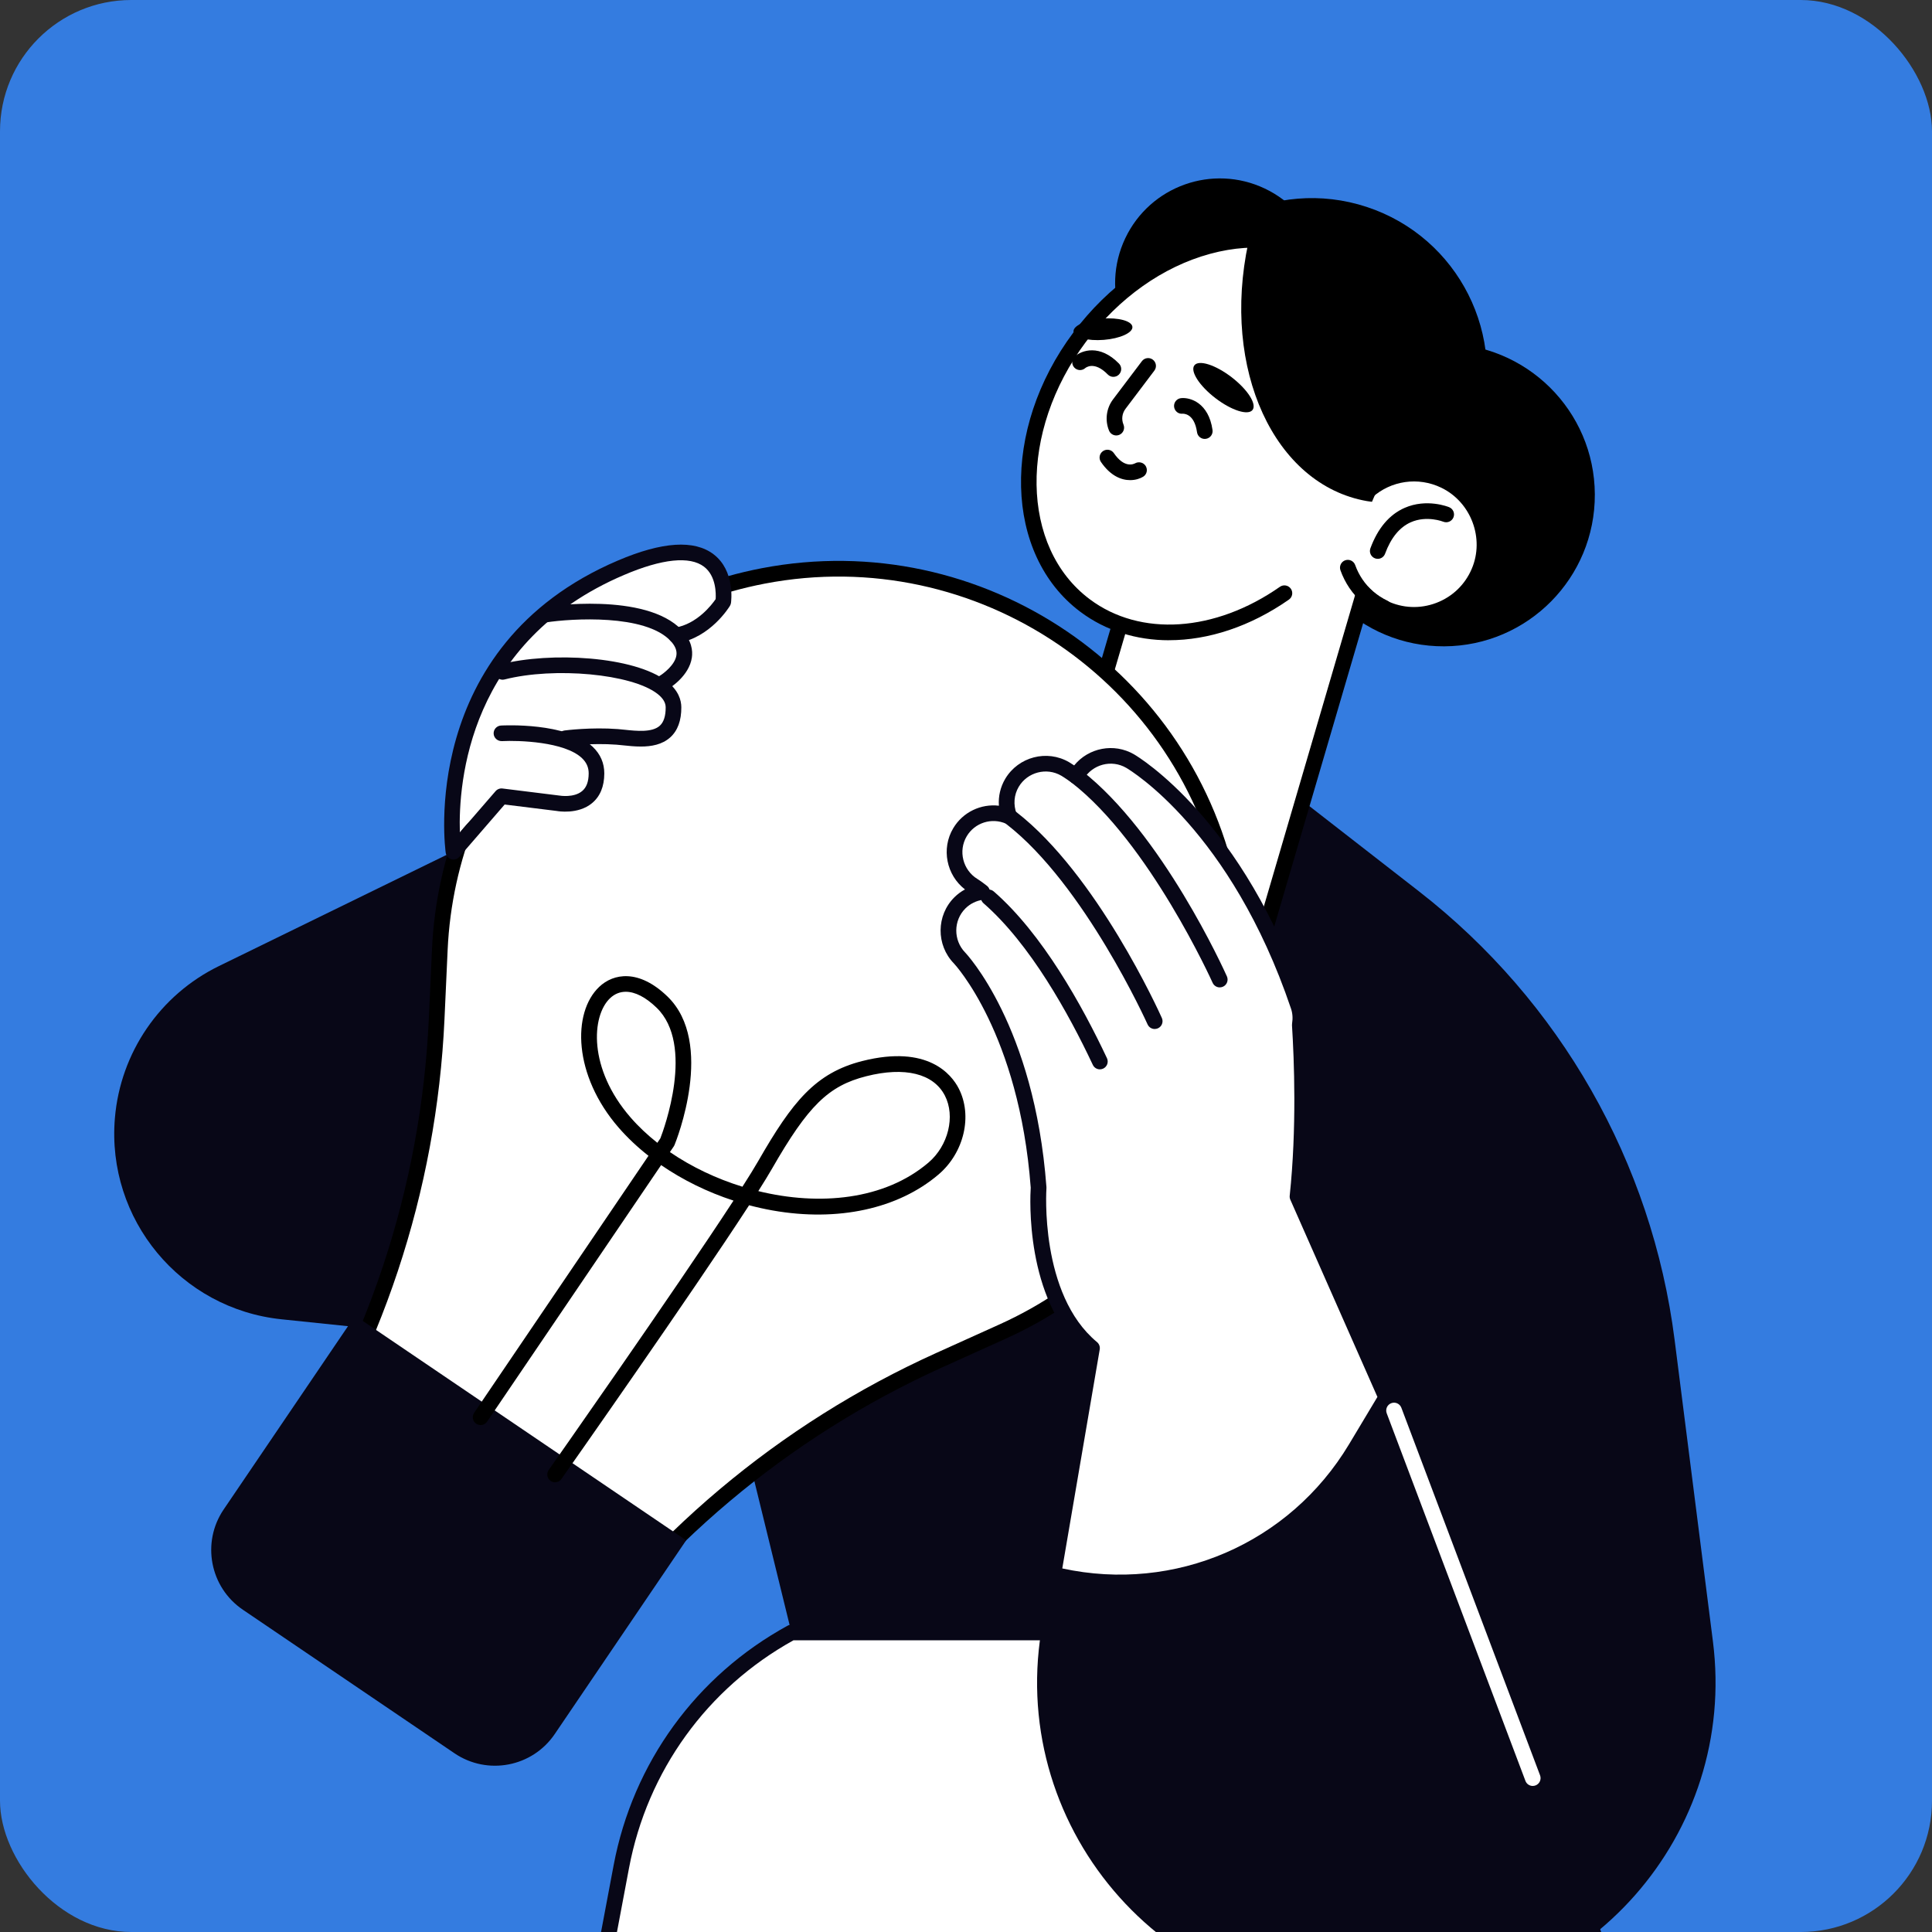 <?xml version="1.0" encoding="UTF-8"?> <svg xmlns="http://www.w3.org/2000/svg" xmlns:xlink="http://www.w3.org/1999/xlink" id="Layer_2" data-name="Layer 2" viewBox="0 0 854.84 854.84"><rect x="0" y="0" width="854.84" height="854.84" fill="#333333" stroke="none"/><defs><style> .cls-1 { fill: #fff; } .cls-2 { fill: none; } .cls-3 { fill: #080717; } .cls-4 { fill: #347ce0; } .cls-5 { clip-path: url(#clippath); } </style><clipPath id="clippath"><rect class="cls-2" y="0" width="854.84" height="854.84" rx="58.09" ry="58.09"></rect></clipPath></defs><g id="_Layer_" data-name="&amp;lt;Layer&amp;gt;"><g class="cls-5"><rect class="cls-4" y="0" width="854.84" height="854.84" rx="58.09" ry="58.09"></rect><g><g><path class="cls-1" d="M263.86,884.59l11.06-58.71c8.3-44.06,35.92-82.07,75.26-103.57h303.84l62.15,162.28h-452.31Z"></path><path class="cls-3" d="M716.17,888.05c-1.39,0-2.7-.85-3.23-2.22l-61.3-160.05h-300.57c-38.17,21.15-64.66,57.83-72.75,100.75l-11.06,58.71c-.35,1.87-2.16,3.11-4.04,2.76-1.88-.35-3.11-2.16-2.76-4.04l11.06-58.71c8.53-45.25,36.59-83.87,77-105.96.51-.28,1.08-.42,1.66-.42h303.84c1.43,0,2.72.89,3.23,2.22l62.15,162.28c.68,1.78-.21,3.79-2,4.47-.41.16-.82.23-1.24.23Z"></path></g><polygon class="cls-3" points="308.74 553.12 350.18 722.31 654.02 729.21 688.55 501.33 308.74 553.12"></polygon><path class="cls-3" d="M321.79,317.57l-224.92,109.88c-26.11,12.75-43.59,38.29-46.03,67.24h0c-3.78,44.81,29.01,84.41,73.74,89.05l200.28,20.79-3.07-286.96Z"></path><path class="cls-3" d="M559.64,341.35l68.2,53.04c62.46,48.58,103.13,119.93,113.11,198.43l16.96,133.49c10.83,85.2-55.57,160.57-141.45,160.57h-14.94c-91.2,0-158.96-84.43-139.21-173.47l3.73-16.82,93.61-355.25Z"></path><g><circle cx="580.49" cy="165.13" r="77.46" transform="translate(241.88 664.71) rotate(-71.75)"></circle><circle cx="638.7" cy="219.03" r="66.95" transform="translate(-1.06 3.12) rotate(-.28)"></circle><g><path class="cls-1" d="M604.77,217.57c9.13-8.2,22.67-10.58,34.43-4.91,14.84,7.15,21.64,25.24,15.17,40.38-7.01,16.39-26.16,23.53-42.12,15.96-3.42-1.62-6.38-3.81-8.88-6.36l-44.14,150.59-40.33-11.82c-30.56-8.96-48.07-40.99-39.11-71.54l40.19-137.14,84.78,24.85Z"></path><path d="M559.24,416.69c-.33,0-.65-.05-.97-.14l-40.33-11.82c-15.67-4.59-28.61-15.01-36.43-29.33-7.83-14.32-9.62-30.84-5.02-46.51l40.19-137.14c.26-.88.86-1.62,1.66-2.07.81-.44,1.75-.53,2.63-.28l82.99,24.32c10.4-8.35,24.62-10.03,36.75-4.18,16.47,7.94,24.03,28.06,16.85,44.86-3.75,8.77-10.72,15.46-19.63,18.83-8.91,3.38-18.55,2.98-27.16-1.11-1.96-.93-3.83-2.05-5.59-3.35l-42.62,145.42c-.26.88-.86,1.62-1.66,2.07-.51.28-1.09.42-1.66.42ZM522.34,197.02l-39.22,133.82c-4.07,13.89-2.49,28.54,4.46,41.24,6.94,12.7,18.42,21.94,32.31,26.01l37.01,10.85,43.16-147.27c.34-1.18,1.29-2.09,2.48-2.38,1.19-.3,2.45.05,3.31.93,2.33,2.38,4.99,4.28,7.89,5.66,6.88,3.27,14.61,3.59,21.74.89,7.13-2.7,12.71-8.05,15.71-15.08,5.75-13.44-.3-29.54-13.49-35.9-10.19-4.91-22.2-3.19-30.62,4.37-.89.8-2.13,1.07-3.29.75l-81.46-23.88Z"></path></g><path d="M609.59,247.26c-.4,0-.8-.07-1.19-.21-1.79-.66-2.71-2.65-2.05-4.44,3.28-8.9,8.38-14.93,15.16-17.9,9.77-4.29,19.3-.46,19.7-.29,1.77.73,2.61,2.75,1.88,4.52-.73,1.76-2.74,2.6-4.51,1.89h0c-.07-.03-7.32-2.88-14.36.25-4.96,2.2-8.79,6.89-11.38,13.93-.52,1.4-1.84,2.26-3.25,2.26Z"></path><path d="M497.89,105.42c-10.98,23.12-1.14,50.77,21.99,61.75,23.12,10.98,50.77,1.14,61.75-21.99,10.98-23.12,1.14-50.77-21.99-61.75-23.12-10.98-50.77-1.14-61.75,21.99Z"></path><path d="M612.38,272.36c-.5,0-1-.11-1.48-.33-5.62-2.67-10.42-6.79-13.88-11.93-1.62-2.41-2.94-5.02-3.92-7.77-.64-1.8.3-3.78,2.1-4.42,1.81-.63,3.78.3,4.42,2.1.79,2.2,1.84,4.3,3.14,6.23,2.76,4.11,6.61,7.41,11.1,9.54,1.73.82,2.46,2.88,1.64,4.61-.59,1.25-1.83,1.98-3.13,1.98Z"></path><g><path class="cls-1" d="M611.98,204.11c11.26-33.56,4.59-68-19.65-86.14-32.32-24.18-83.63-10.21-114.62,31.2-30.99,41.41-29.91,94.59,2.4,118.77,24.24,18.14,59.16,14.81,88.18-5.46l43.68-58.38Z"></path><path d="M517.29,283.29c-14.41,0-28-4.16-39.25-12.57-33.79-25.29-35.18-80.74-3.1-123.61,15.45-20.65,36.29-35.37,58.68-41.47,22.7-6.18,44.29-2.78,60.79,9.56,24.79,18.55,32.97,53.87,20.85,90.01-.61,1.81-2.57,2.78-4.38,2.18-1.81-.61-2.79-2.57-2.18-4.38,11.15-33.25,3.92-65.54-18.44-82.27-14.76-11.04-34.23-14.04-54.82-8.43-20.91,5.69-40.42,19.52-54.95,38.93-29.79,39.82-29.03,90.92,1.71,113.92,22.35,16.73,55.38,14.56,84.13-5.53,1.57-1.09,3.72-.71,4.82.86,1.1,1.57.71,3.72-.86,4.82-17.07,11.92-35.63,17.96-52.99,17.96Z"></path></g><path d="M607.05,222.03c-.74-.1-1.48-.18-2.21-.31-41.01-7.14-64.52-58.32-52.5-114.32.14-.63.3-1.25.44-1.88,15.14-1.1,29.47,2.55,41.14,11.58,27.11,20.98,31.38,64.31,13.13,104.92Z"></path><path d="M501.05,144.63c.21,2.6-5.46,5.17-12.65,5.75-7.2.58-13.2-1.06-13.41-3.66-.21-2.6,5.46-5.17,12.65-5.75,7.2-.58,13.2,1.06,13.41,3.66Z"></path><path d="M554.21,181.38c-1.97,2.57-9.32.23-16.43-5.22-7.11-5.45-11.27-11.94-9.31-14.51,1.97-2.57,9.32-.23,16.43,5.22,7.11,5.45,11.27,11.94,9.31,14.51Z"></path><path d="M493.91,192.67c-1.36,0-2.65-.8-3.2-2.14-1.89-4.58-1.21-9.88,1.77-13.82l12.76-16.89c1.15-1.53,3.32-1.84,4.85-.68,1.52,1.15,1.83,3.32.67,4.85l-12.76,16.89c-1.53,2.03-1.87,4.65-.89,7.01.73,1.77-.11,3.79-1.88,4.52-.43.18-.88.26-1.32.26Z"></path><path d="M533.06,194.21c-1.69,0-3.18-1.25-3.42-2.97-1.22-8.58-6.18-8.17-6.38-8.19-1.93.22-3.59-1.22-3.77-3.12-.18-1.9,1.22-3.59,3.12-3.77,4.04-.4,12.17,2.07,13.89,14.1.27,1.89-1.05,3.64-2.94,3.91-.17.02-.33.03-.49.03Z"></path><path d="M492.65,166.75c-.9,0-1.8-.35-2.48-1.04-6.05-6.2-9.83-2.97-9.99-2.84-1.43,1.27-3.62,1.14-4.89-.29-1.27-1.43-1.14-3.62.29-4.89,3.04-2.7,11.04-5.52,19.53,3.18,1.33,1.37,1.31,3.56-.06,4.89-.67.66-1.54.98-2.42.98Z"></path><path d="M500.05,212.44c-3.88,0-8.69-1.84-12.92-8.04-1.08-1.58-.67-3.73.91-4.81,1.58-1.07,3.73-.67,4.81.91,4.58,6.7,8.63,4.91,9.4,4.49,1.65-.91,3.76-.37,4.71,1.25.95,1.63.46,3.69-1.14,4.68-1.33.82-3.37,1.52-5.77,1.52Z"></path></g><g><g><path class="cls-1" d="M337.75,254.82h0c-80.22,15.38-139.42,83.76-143.14,165.35l-1.4,30.73c-3.45,75.46-27.72,148.49-70.12,211l-3.46,5.11,122.45,83.06,3.46-5.11c42.4-62.51,101.29-112.07,170.12-143.17l28.03-12.66c74.43-33.63,116.08-113.92,100.71-194.14h0c-18.36-95.77-110.87-158.53-206.65-140.17Z"></path><path d="M242.06,753.53c-.67,0-1.34-.19-1.94-.6l-122.46-83.06c-.76-.51-1.28-1.31-1.45-2.21-.17-.9.02-1.84.53-2.6l3.47-5.11c42.07-62.02,66.11-134.36,69.53-209.22l1.4-30.73c3.81-83.52,63.83-152.85,145.95-168.59h0c97.5-18.68,192.01,45.43,210.7,142.92,15.74,82.12-26.48,163.52-102.68,197.94l-28.03,12.66c-68.29,30.86-126.62,79.95-168.69,141.96l-3.46,5.11c-.67.99-1.76,1.52-2.87,1.52ZM124.42,666.09l116.73,79.18,1.52-2.24c42.78-63.07,102.11-113,171.57-144.38l28.03-12.66c73.27-33.1,113.87-111.37,98.73-190.33-17.97-93.74-108.83-155.41-202.6-137.43-78.96,15.14-136.67,81.8-140.34,162.11l-1.4,30.73c-3.48,76.13-27.93,149.72-70.71,212.79l-1.52,2.24Z"></path></g><path class="cls-3" d="M103.81,620.16h177.01v103.6c0,17.62-14.31,31.93-31.93,31.93h-113.15c-17.62,0-31.93-14.31-31.93-31.93v-103.6h0Z" transform="translate(419.34 10.66) rotate(34.15)"></path><path d="M245.61,655.87c-.69,0-1.38-.2-1.99-.63-1.56-1.1-1.94-3.26-.84-4.82.65-.93,55.62-79.09,81.77-119.19-11.56-3.78-22.49-9.15-32.03-15.72l-77.01,113.52c-1.07,1.59-3.22,2-4.81.92-1.58-1.07-1.99-3.22-.92-4.81l77.15-113.74c-4.9-3.85-9.35-8.04-13.22-12.49-20.05-23.1-20.62-50.85-8.57-62.27,6.29-5.97,17.51-7.98,30.17,4.25,21.26,20.53,3.9,63.87,3.15,65.71-.09.22-.2.44-.34.64l-1.71,2.51c9.55,6.54,20.55,11.77,32.09,15.33,2.97-4.64,5.37-8.53,7.03-11.42,15.11-26.33,25.35-38.96,46.03-44.2,29.04-7.33,39.48,6.01,42.62,12.1,6.24,12.08,2.41,28.47-8.92,38.11-17.86,15.22-44.6,21.01-73.37,15.92-3.51-.62-7-1.4-10.44-2.31-25.46,39.23-80.33,117.26-83.04,121.11-.67.96-1.75,1.47-2.83,1.47ZM335.51,527.02c26.99,6.62,55.85,3.96,75.3-12.61,8.79-7.49,11.98-20.52,7.26-29.66-5.05-9.77-17.72-12.88-34.77-8.56-16.75,4.24-25.72,13.04-41.73,40.94-1.49,2.59-3.55,5.95-6.05,9.9ZM276.89,438.82c-2.59,0-4.94.94-6.96,2.85-8.23,7.8-9.75,31.06,9.03,52.71,3.49,4.03,7.49,7.79,11.89,11.27l1.34-1.98c1.49-3.86,15.37-41.33-1.67-57.8-4.83-4.67-9.53-7.05-13.64-7.05Z"></path></g><g><g><path class="cls-1" d="M574.1,529.44c3.21-30.45,1.93-61.56,1.02-76,.44-2.7.32-5.53-.62-8.3-27.08-80.03-72.5-107.26-74.42-108.38-8.2-4.78-18.65-2.02-23.52,6.13-.13.21-.19.44-.31.66-2.82-2.06-4.6-3.13-4.95-3.34-8.2-4.78-18.65-2.02-23.52,6.13-2.8,4.7-3.02,10.18-1.22,14.95-7.9-3.51-17.27-.69-21.8,6.92-4.86,8.16-2.17,18.75,5.94,23.68.07.04,1.47.92,3.82,2.76-3.58.51-7.03,2.07-9.8,4.81-6.74,6.69-6.78,17.61-.16,24.42.3.3,29.75,31.3,34.97,101.6,0,0-3.62,48.41,23.62,71l-17.12,100.11h0c52,12.77,106.26-9.83,133.81-55.75l13.51-22.51-39.26-88.9Z"></path><path class="cls-3" d="M495.52,703.65c-10.03,0-20.2-1.2-30.31-3.69-1.76-.43-2.89-2.15-2.59-3.94l16.79-98.19c-25.91-23.25-23.63-68.03-23.35-72.33-5.14-68.28-33.7-98.91-33.99-99.21-7.93-8.15-7.84-21.28.21-29.27,1.4-1.39,2.98-2.56,4.69-3.48-8.2-6.33-10.6-18.01-5.19-27.09,4.27-7.16,12.29-10.89,20.2-9.95-.3-4.15.66-8.29,2.81-11.92,5.81-9.74,18.47-13.04,28.23-7.35.21.12.99.59,2.26,1.44,6.34-7.81,17.63-10.07,26.51-4.89,1.97,1.15,48.49,29.09,75.96,110.26,1.02,3.02,1.3,6.24.82,9.56.97,15.52,2.1,45.46-.96,75.28l38.88,88.06c.45,1.03.38,2.21-.2,3.18l-13.51,22.51c-23.14,38.57-63.96,61.01-107.29,61.02ZM470,693.97c49.84,10.83,100.5-10.94,126.88-54.9l12.58-20.98-38.53-87.26c-.25-.55-.34-1.16-.28-1.76,3.15-29.86,1.98-60.07,1.01-75.41-.02-.26,0-.52.04-.77.38-2.34.22-4.58-.48-6.63-26.65-78.75-71.02-105.41-72.89-106.51-6.5-3.79-14.93-1.58-18.8,4.92-.04.11-.18.43-.23.53-.48.88-1.31,1.51-2.28,1.73-.97.23-2,.01-2.81-.58-2.87-2.1-4.58-3.1-4.65-3.14-6.49-3.78-14.93-1.58-18.8,4.91-2.13,3.58-2.47,7.93-.95,11.96.49,1.3.16,2.78-.86,3.74-1.01.96-2.5,1.22-3.78.65-6.36-2.84-13.86-.46-17.42,5.53-3.87,6.5-1.73,15,4.77,18.95.09.05,1.61,1,4.16,2.99,1.09.86,1.57,2.28,1.21,3.62s-1.49,2.34-2.86,2.53c-3.03.43-5.74,1.75-7.85,3.84-5.37,5.33-5.42,14.09-.11,19.55.31.31,30.63,32.27,35.94,103.76.01.17.01.34,0,.51-.03.47-3.15,46.91,22.38,68.08.95.79,1.41,2.03,1.2,3.25l-16.57,96.9Z"></path></g><g><path class="cls-1" d="M539.7,433.43s-27.91-62.36-63.44-89.87l63.44,89.87Z"></path><path class="cls-3" d="M539.7,436.89c-1.32,0-2.59-.76-3.16-2.05-.28-.62-27.97-61.89-62.4-88.55-1.51-1.17-1.79-3.35-.62-4.86,1.17-1.51,3.34-1.78,4.86-.62,35.81,27.73,63.33,88.62,64.48,91.2.78,1.74,0,3.79-1.74,4.57-.46.2-.94.3-1.41.3Z"></path></g><g><path class="cls-1" d="M510.92,451.84s-27.91-62.36-63.44-89.87l63.44,89.87Z"></path><path class="cls-3" d="M510.92,455.3c-1.32,0-2.59-.76-3.16-2.05-.28-.62-27.97-61.89-62.4-88.55-1.51-1.17-1.79-3.35-.62-4.86,1.17-1.52,3.34-1.79,4.86-.62,35.81,27.73,63.33,88.62,64.48,91.2.78,1.74,0,3.79-1.74,4.57-.46.2-.94.3-1.41.3Z"></path></g><g><path class="cls-1" d="M486.66,469.69c-10.02-21.29-27.68-53.89-49.22-72.63l49.22,72.63Z"></path><path class="cls-3" d="M486.66,473.15c-1.3,0-2.54-.73-3.13-1.99-10.69-22.72-27.77-53.57-48.36-71.5-1.44-1.25-1.59-3.44-.34-4.88,1.25-1.45,3.44-1.6,4.88-.34,21.5,18.71,39.1,50.44,50.08,73.77.81,1.73.07,3.79-1.66,4.61-.48.22-.98.33-1.47.33Z"></path></g></g><g><path class="cls-1" d="M200.35,372.88s-6.24-67.2,49.26-108.58c44.48-33.17,75.92-15.56,72.78,2.5-1.25,7.23-20.35,15.92-20.35,15.92,0,0,1.84,10.79-1.09,14.18-2.93,3.38.26,13.37.07,20.44-.21,7.45-10.36,12.73-17.2,10.76-6.84-1.97-28.4-2.88-28.4-2.88,0,0,7.67,10.44,9.83,19.03,1.48,5.88-8.7,16.14-19.48,13.39-10.77-2.75-28.96-10.6-45.42,15.26Z"></path><path class="cls-3" d="M293.49,305.57c-1.19,0-2.34-.61-2.99-1.71-.97-1.65-.41-3.77,1.24-4.73,1.89-1.13,6.96-4.98,7.55-9.21.3-2.11-.56-4.2-2.63-6.39-11.23-11.89-43.6-9.9-55.13-8.13-1.87.26-3.66-1-3.95-2.89-.29-1.89,1.01-3.66,2.89-3.95,1.84-.28,45.2-6.73,61.21,10.22,4.44,4.7,4.87,9.19,4.45,12.13-1.18,8.27-9.91,13.61-10.9,14.19-.55.32-1.15.48-1.75.48Z"></path><path class="cls-3" d="M283.53,330.32c-2.75,0-5.45-.29-7.83-.54-1.03-.11-2-.21-2.87-.28-11.03-.84-22.05.56-22.16.57-1.92.26-3.63-1.09-3.88-2.98-.25-1.9,1.09-3.63,2.99-3.88.48-.06,11.82-1.51,23.58-.62.94.07,1.98.18,3.08.3,5.11.54,12.1,1.29,15.49-1.78,1.75-1.58,2.63-4.32,2.61-8.12-.01-2.15-1.23-4.13-3.72-6.05-11.35-8.77-45.45-11.94-67.58-6.3-1.86.49-3.73-.65-4.21-2.5-.47-1.85.65-3.73,2.5-4.21,22.17-5.65,59.12-3.6,73.52,7.53,5.27,4.07,6.4,8.49,6.41,11.49.03,5.87-1.61,10.34-4.89,13.3-3.58,3.24-8.38,4.07-13.04,4.07Z"></path><path class="cls-3" d="M200.64,380.32c-.32,0-.64-.04-.96-.14-1.3-.38-2.26-1.47-2.46-2.81-.14-.91-12.8-91.4,76.17-129.35,19.59-8.36,33.84-9.28,42.36-2.75,9.58,7.34,7.77,20.91,7.69,21.48-.07.46-.22.9-.46,1.3-.35.58-8.66,14.13-23.25,16.51-1.88.31-3.67-.98-3.97-2.86-.31-1.89.97-3.67,2.86-3.97,9.84-1.6,16.39-10.25,18.03-12.64.16-2.37.25-10.23-5.14-14.34-6.3-4.8-18.54-3.54-35.4,3.65-68.8,29.34-73.33,91.72-72.64,113.91l15.81-18.26c.76-.87,1.9-1.31,3.04-1.17l25.13,3.12c.25.04,6.46,1.09,10.12-1.98,1.94-1.62,2.88-4.17,2.9-7.81.01-2.64-.96-4.85-2.96-6.75-7.73-7.35-28.21-7.92-35.44-7.54-1.9.04-3.54-1.36-3.65-3.26-.11-1.91,1.36-3.54,3.26-3.64,1.18-.07,29.1-1.48,40.58,9.42,3.41,3.24,5.13,7.21,5.12,11.8-.02,5.75-1.85,10.16-5.42,13.12-6.18,5.13-15.19,3.55-15.57,3.47l-23.1-2.86-20.04,23.16c-.67.77-1.63,1.2-2.62,1.2Z"></path></g><path class="cls-1" d="M678.19,790.22c-1.4,0-2.72-.85-3.24-2.24l-61.38-162.66c-.67-1.79.23-3.79,2.02-4.46,1.78-.68,3.78.22,4.46,2.01l61.38,162.66c.67,1.79-.23,3.79-2.02,4.46-.4.15-.81.22-1.22.22Z"></path></g></g></g></svg> 
